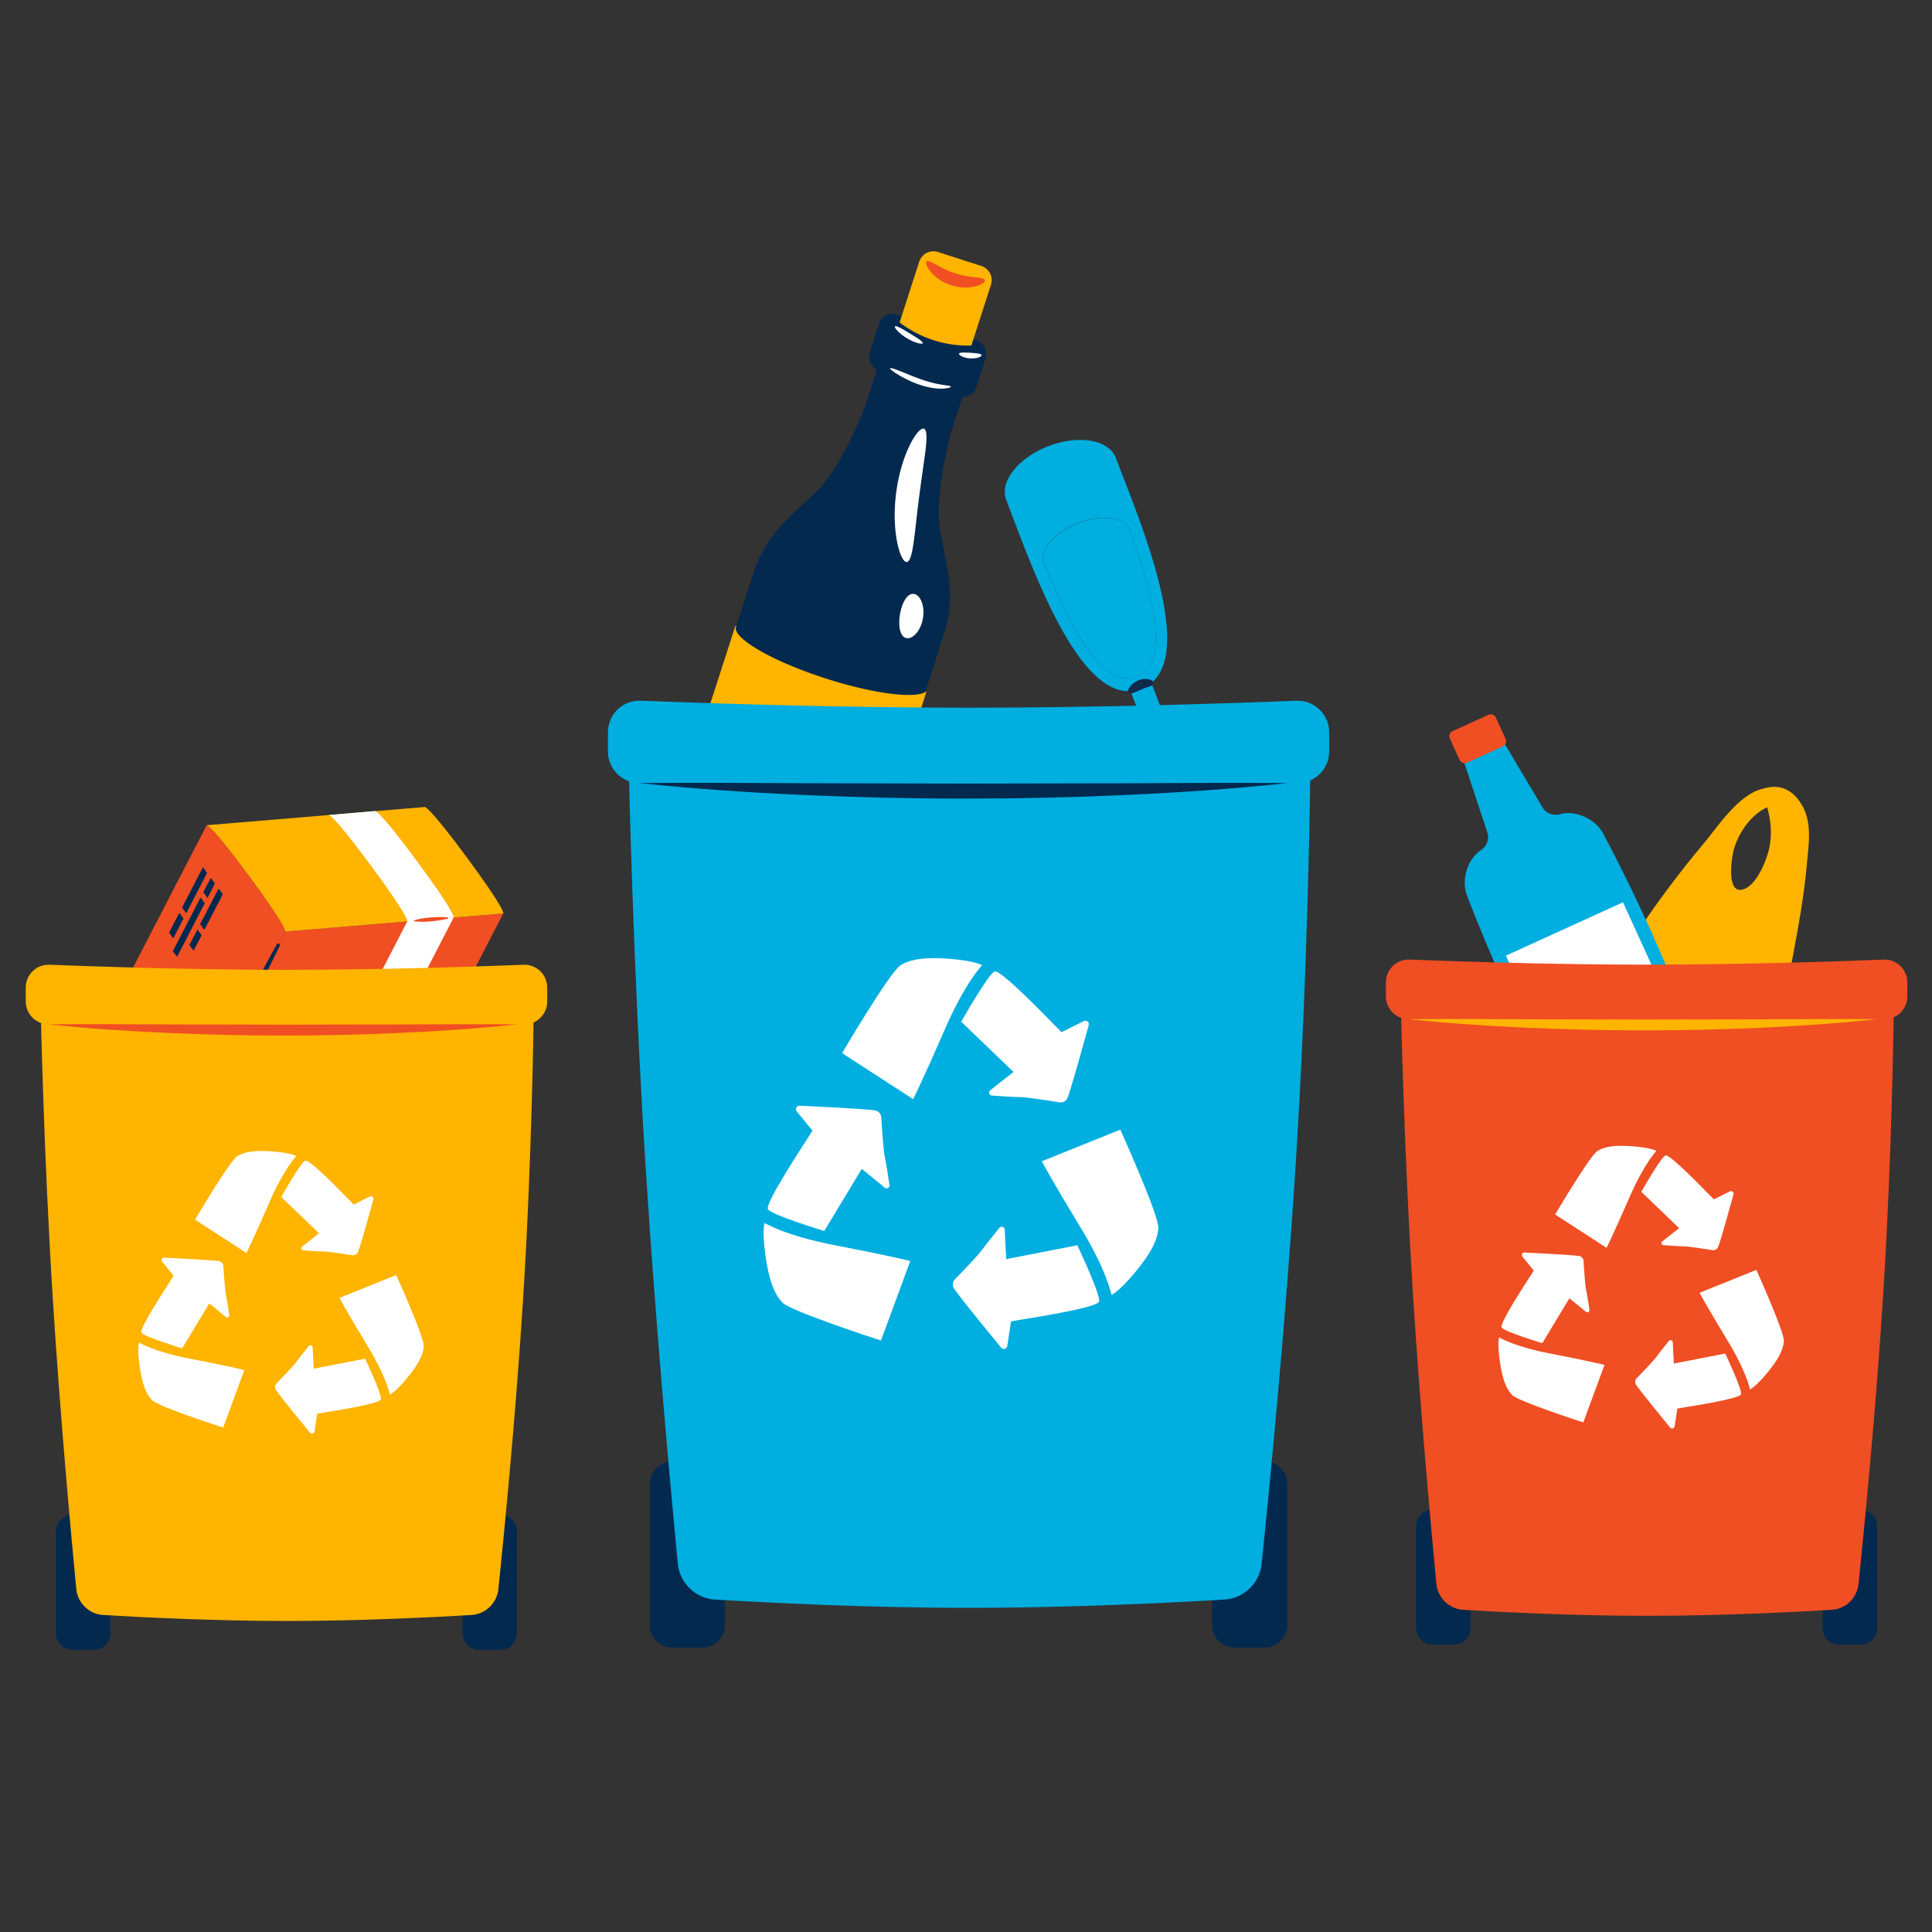 <?xml version="1.0" encoding="UTF-8"?><svg version="1.1" xmlns="http://www.w3.org/2000/svg" xmlns:xlink="http://www.w3.org/1999/xlink" viewBox="0 0 1500 1500" width="1500" height="1500" x="0px" y="0px">
    
    
    <rect x="0" y="0" width="1500" height="1500" fill="#333333" stroke="none"/>
    
    
    <!-- ITEM 0 -->
    <g>
        <defs>
            <clipPath id="clip-path-id-viewbox-item-0">
                <rect x="0.0" y="0.0" width="134.989" height="249.928"/>
            </clipPath>
        </defs>
        <g transform="translate(1270.0 612.0) rotate(35.049 73.0 136.0) scale(1.082 1.088)">
            <g clip-path="url(#clip-path-id-viewbox-item-0)" transform="translate(-0.0 -0.0)">
                
  
  <title>package</title>
  <g id="Слой_2-i0" data-name="Слой 2">
    <g id="Capa_1-i0" data-name="Capa 1">
      <path d="M132.958,175.168c-8.919-32.004-23.785-63.717-37.776-94.031C87.954,65.514,80.492,50.357,71.864,35.433,65.102,23.89,58.398,9.433,45.165,3.195,31.465-3.275,21.613.805,15.317,8.967,2.783,21.734,4.008,51.756,2.783,64.756a750.314,750.314,0,0,0-1.457,109.188c1.457,25.708.233,58.937,30.081,71.179,23.552,9.619,53.399,3.848,74.094-8.919C128.411,222.329,139.953,200.177,132.958,175.168ZM22.313,24.59a33.153,33.153,0,0,1,2.157-5.072c.233-.466.7-.7.991-1.224a4.2,4.2,0,0,0,1.457,1.691C35.079,26.98,41.084,35.142,44.465,44.994c2.623,7.695,6.004,23.318.7,30.78C37.003,87.316,24.236,61.316,22.546,55.837,19.456,45.751,18.931,34.5,22.313,24.59Z" style="         fill: #ffb400;       "/>
    </g>
  </g>

            </g>
        </g>
    </g>
    
    <!-- ITEM 1 -->
    <g>
        <defs>
            <clipPath id="clip-path-id-viewbox-item-1">
                <rect x="0.0" y="0.0" width="227.412" height="186.3"/>
            </clipPath>
        </defs>
        <g transform="translate(42.0 631.0) rotate(143.564 180.0 147.5) scale(1.583 1.583)">
            <g clip-path="url(#clip-path-id-viewbox-item-1)" transform="translate(-0.0 -0.0)">
                <title>box_1</title><g id="Layer_2-i1" data-name="Layer 2"><g id="box_1-i1"><path d="M93.272,121.43h0L225.457,56.315h0s1.955,0,1.955,32.46-1.955,32.459-1.955,32.459h0L93.272,186.3h0c-.244-.2-1.906-2.542-1.906-32.459S93.028,121.625,93.272,121.43Z" fill="#f04e23"/><polygon points="134.189 0 225.457 56.315 93.272 121.43 93.272 121.43 1.955 65.066 134.189 0" fill="#f04e23"/><path d="M93.272,186.3h0L1.955,129.985S0,129.985,0,97.525,1.955,65.066,1.955,65.066L93.272,121.43h0c-.244.195-1.906,2.542-1.906,32.459S93.028,186.1,93.272,186.3Z" fill="#ffb400"/><polygon points="42.188 89.899 22.731 77.922 154.867 12.759 174.274 24.736 42.188 89.899" fill="#fff"/><path d="M42.188,154.818s-1.956,0-1.956-32.459S42.139,89.9,42.139,89.9L22.731,77.922s-1.955,0-1.955,32.46,1.955,32.459,1.955,32.459Z" fill="#fff"/><polygon points="124.705 145.677 107.009 154.378 107.009 157.849 124.705 149.148 124.705 145.677" fill="#04294f"/><polygon points="127.296 144.357 127.296 147.828 135.02 144.064 135.02 140.593 127.296 144.357" fill="#04294f"/><polygon points="116.737 156.089 116.737 159.56 143.33 146.459 143.33 142.988 116.737 156.089" fill="#04294f"/><polygon points="114.146 157.36 107.009 160.88 107.009 164.351 114.146 160.831 114.146 157.36" fill="#04294f"/><polygon points="129.594 156.236 129.594 159.707 139.419 154.867 139.419 151.396 129.594 156.236" fill="#04294f"/><polygon points="127.003 157.507 107.009 167.382 107.009 170.804 127.003 160.978 127.003 157.507" fill="#04294f"/><path d="M99.578,117.421c4.889-2.542,9.826-5.035,14.715-7.577l14.812-7.479c4.937-2.493,9.875-4.938,14.812-7.382L158.729,87.6l14.861-7.284c4.986-2.4,9.924-4.889,14.91-7.235L203.41,65.9c4.986-2.347,9.972-4.742,14.958-7.04a.843.843,0,0,1,1.125.44.865.865,0,0,1-.391,1.125c-4.889,2.542-9.826,5.035-14.715,7.577l-14.763,7.479c-4.937,2.493-9.875,4.937-14.812,7.382L160,90.144l-14.861,7.283c-4.986,2.4-9.924,4.84-14.91,7.235l-14.91,7.186c-4.986,2.347-9.972,4.742-15.007,7.04a.823.823,0,0,1-1.076-.391A.79.79,0,0,1,99.578,117.421Z" fill="#04294f"/><path d="M25.322,79.193a33.152,33.152,0,0,1,3.764,1.76c1.223.636,2.4,1.32,3.569,2S35,84.424,36.077,85.206A23.657,23.657,0,0,1,39.254,87.9a.236.236,0,0,1,0,.342.213.213,0,0,1-.244.049A26.506,26.506,0,0,1,35.2,86.624c-1.222-.636-2.4-1.32-3.569-2.053s-2.3-1.516-3.421-2.3c-1.125-.831-2.2-1.662-3.227-2.591a.254.254,0,0,1,0-.391C25.127,79.145,25.225,79.145,25.322,79.193Z" fill="#f04e23"/></g></g>
            </g>
        </g>
    </g>
    
    <!-- ITEM 2 -->
    <g>
        <defs>
            <clipPath id="clip-path-id-viewbox-item-2">
                <rect x="0.0" y="0.0" width="104.227" height="272.405"/>
            </clipPath>
        </defs>
        <g transform="translate(1147.0 547.0) rotate(-24.508 60.5 158.5) scale(1.161 1.164)">
            <g clip-path="url(#clip-path-id-viewbox-item-2)" transform="translate(-0.0 -0.0)">
                
<g>
	<g>
		<path style="fill:#00AEE0;" d="M104.126,179.19l0.101-3.915h-0.086c0.093-23.902-0.579-47.805-2.03-71.707    C101.398,92.9,91.928,81.801,81.193,80.103c-0.026-0.004-0.053-0.008-0.079-0.012c-4.589-0.684-8.171-4.314-8.674-8.926    l-6.567-60.272H38.496l-6.563,60.24c-0.501,4.601-4.064,8.244-8.642,8.92c-0.111,0.016-0.221,0.033-0.332,0.049    c-10.732,1.699-20.206,12.8-20.917,23.465c-2.487,40.965-2.7,81.93-0.652,122.895c0.314,13.507,0.564,25.104,0.564,27.814    c0,10.011,8.116,18.127,18.127,18.127c6.706,0,12.547-3.65,15.682-9.063c0.222,0.019,0.443,0.038,0.665,0.056    c3.144,5.382,8.966,9.007,15.648,9.007s12.505-3.626,15.648-9.007c0.221-0.018,0.443-0.037,0.665-0.056    c3.136,5.413,8.976,9.063,15.682,9.063c10.012,0,18.127-8.116,18.127-18.127l0.893-34.816    C103.679,206.037,104.027,192.614,104.126,179.19z"/>
	</g>
	<path style="fill:#F04E23;" d="M65.216,0H38.937c-2.089,0-3.782,1.693-3.782,3.782v15.606c0,2.089,1.693,3.782,3.782,3.782h26.279   c2.089,0,3.782-1.693,3.782-3.782V3.782C68.998,1.693,67.304,0,65.216,0z"/>
	<rect x="9.052" y="151.018" style="fill:#FFFFFF;" width="86.048" height="54.758"/>
</g>

            </g>
        </g>
    </g>
    
    <!-- ITEM 3 -->
    <g>
        <defs>
            <clipPath id="clip-path-id-viewbox-item-3">
                <rect x="0.0" y="0.0" width="384.851" height="504.613"/>
            </clipPath>
        </defs>
        <g transform="translate(20.0 749.0) rotate(0.0 202.5 266.0) scale(1.052 1.054)">
            <g clip-path="url(#clip-path-id-viewbox-item-3)" transform="translate(-0.0 -0.0)">
                

<g id="Слой_114-i3">
	<g id="Слой_137-i3">
	</g>
	<g id="Слой_127-i3">
	</g>
	<g id="Слой_128-i3">
	</g>
	<g id="Слой_198-i3">
		<g id="Слой_196-i3">
		</g>
		<g id="Слой_255-i3">
		</g>
		<g id="Слой_256-i3">
		</g>
		<g id="Слой_259-i3">
		</g>
		<g id="Слой_257-i3">
		</g>
		<g id="Слой_139-i3">
		</g>
		<g id="Слой_101-i3">
		</g>
		<g id="Слой_106-i3">
		</g>
		<g id="Слой_141-i3">
		</g>
	</g>
</g>
<g id="Слой_199-i3">
	<g id="Слой_230-i3">
	</g>
	<g id="Слой_200-i3">
	</g>
	<g id="Слой_201-i3">
	</g>
	<g id="Слой_108-i3">
	</g>
	<g id="Слой_220-i3">
		<g id="Слой_221-i3">
		</g>
	</g>
	<g id="Слой_222-i3">
	</g>
	<g id="Слой_208-i3" style="display:none;">
	</g>
	<g id="Слой_203-i3">
		<g id="Слой_207-i3">
		</g>
		<g id="Слой_211-i3">
		</g>
		<g id="Слой_100-i3">
		</g>
	</g>
	<g id="Слой_209-i3">
	</g>
	<g id="Слой_210-i3">
	</g>
	<g id="Слой_212-i3">
		<g id="Слой_219-i3">
		</g>
	</g>
</g>
<g id="Слой_149-i3">
	<g id="Слой_170-i3">
	</g>
	<g id="Слой_171-i3">
	</g>
	<g id="Слой_225-i3">
	</g>
	<g id="Слой_158-i3">
		<g id="Слой_159-i3">
		</g>
		<g id="Слой_229-i3">
		</g>
	</g>
	<g id="Слой_228-i3">
	</g>
	<g id="Слой_224-i3">
	</g>
	<g id="Слой_155-i3">
	</g>
	<g id="Слой_164-i3">
		<g id="Слой_165-i3">
		</g>
		<g id="Слой_166-i3">
		</g>
		<g id="Слой_167-i3">
		</g>
		<g id="Слой_168-i3">
		</g>
	</g>
	<g id="Слой_226-i3">
	</g>
</g>
<g id="Слой_172-i3">
	<g id="Слой_190-i3">
	</g>
	<g id="Слой_111-i3">
	</g>
	<g id="Слой_192-i3">
		<g id="Слой_112-i3">
		</g>
	</g>
	<g id="Слой_174-i3">
		<g id="Слой_180-i3">
		</g>
	</g>
	<g id="Слой_194-i3">
	</g>
	<g id="Слой_184-i3">
	</g>
	<g id="Слой_186-i3">
	</g>
</g>
<g id="Слой_175-i3">
	<g id="Слой_98-i3">
		<g id="Слой_99-i3">
		</g>
		<g id="Слой_102-i3">
		</g>
		<g id="Слой_103-i3">
		</g>
		<g id="Слой_104-i3">
		</g>
	</g>
	<g id="Слой_89-i3">
		<g id="Слой_95-i3">
		</g>
		<g id="Слой_92-i3">
			<g id="Слой_93-i3">
			</g>
			<g id="Слой_94-i3">
			</g>
		</g>
		<g id="Слой_96-i3">
		</g>
		<g id="Слой_97-i3">
		</g>
	</g>
</g>
<g id="Слой_77-i3">
	<g id="Слой_79-i3">
	</g>
	<g id="Слой_81-i3">
	</g>
	<g id="Слой_86-i3">
	</g>
	<g id="Слой_82-i3">
	</g>
	<g id="Слой_88-i3">
	</g>
</g>
<g id="Слой_53-i3">
	<g id="Слой_58-i3">
	</g>
	<g id="Слой_61-i3">
	</g>
	<g id="Слой_62-i3">
	</g>
	<g id="Слой_65-i3">
	</g>
	<g id="Слой_68-i3">
	</g>
</g>
<g id="Слой_69-i3">
	<g id="Слой_75-i3">
	</g>
	<g id="Слой_76-i3">
	</g>
</g>
<g id="Слой_85-i3">
	<g id="Слой_87-i3">
	</g>
</g>
<g id="Слой_90-i3">
	<g id="Слой_91-i3">
	</g>
</g>
<g id="Слой_105-i3">
	<g id="Слой_107-i3">
	</g>
</g>
<g id="Слой_109-i3">
	<g id="Слой_110-i3">
	</g>
</g>
<g id="Слой_113-i3">
	<g id="Слой_115-i3">
	</g>
</g>
<g id="Слой_116-i3">
	<g id="Слой_117-i3">
	</g>
</g>
<g id="Слой_118-i3">
	<g id="Слой_119-i3">
	</g>
</g>
<g id="Слой_120-i3">
	<g id="Слой_121-i3">
	</g>
</g>
<g id="Слой_122-i3">
	<g id="Слой_123-i3">
		<g id="Слой_124-i3">
			<g id="Слой_125-i3">
			</g>
		</g>
		<g id="Слой_126-i3">
		</g>
		<g id="Слой_129-i3">
		</g>
	</g>
</g>
<g id="Слой_130-i3">
	<g id="Слой_131-i3">
	</g>
</g>
<g id="Слой_132-i3">
	<g id="Слой_133-i3">
	</g>
</g>
<g id="Слой_134-i3">
	<g id="Слой_135-i3">
	</g>
</g>
<g id="Слой_136-i3">
	<g id="Слой_138-i3">
	</g>
</g>
<g id="Слой_140-i3">
	<g id="Слой_142-i3">
	</g>
</g>
<g id="Слой_143-i3">
	<g id="Слой_144-i3">
		<g>
			<path d="M50.469,504.613H34.31c-6.6,0-12-5.4-12-12v-75.28c0-6.6,5.4-12,12-12h16.158c6.6,0,12,5.4,12,12v75.28     C62.469,499.213,57.069,504.613,50.469,504.613z" style="fill:#04294F;"/>
			<path d="M350.541,504.613h-16.158c-6.6,0-12-5.4-12-12v-75.28c0-6.6,5.4-12,12-12h16.158c6.6,0,12,5.4,12,12v75.28     C362.541,499.213,357.141,504.613,350.541,504.613z" style="fill:#04294F;"/>
			<path d="M367.003,246.93c-5.463,86.317-14.33,175.809-18.187,213.023c-1.074,10.366-9.488,18.425-19.891,19.048     c-27.287,1.634-81.712,4.417-135.942,4.417c-54.365,0-108.537-2.769-135.803-4.405c-10.459-0.628-18.902-8.776-19.906-19.206     c-3.562-37.004-11.725-125.33-17.196-211.762c-6.763-106.854-8.924-210.832-8.924-210.832h363.657     C374.812,37.214,373.803,139.492,367.003,246.93z" style="fill:#FFB400;"/>
			<path d="M368.022,43.907H16.829C7.535,43.907,0,36.372,0,27.078V16.83C0,7.277,7.932-0.361,17.477,0.013     c32.255,1.264,104.269,3.735,174.39,3.735c72.714,0,143.639-2.45,175.493-3.719c9.55-0.38,17.49,7.258,17.49,16.816v10.233     C384.851,36.372,377.317,43.907,368.022,43.907z" style="fill:#FFB400;"/>
			<path d="M16.733,43.907c28.875-0.257,57.693-0.063,86.504,0.062l86.402,0.205l86.4-0.16     c28.81-0.122,57.626-0.323,86.501-0.106c-28.71,3.109-57.517,5.053-86.348,6.348c-28.831,1.342-57.695,1.925-86.557,1.917     c-28.862-0.006-57.723-0.686-86.553-1.985C74.253,48.883,45.448,46.956,16.733,43.907z" style="fill:#F04E23;"/>
			<path d="M124.937,187.808c0,0,25.657-43.505,31.234-46.851c5.578-3.347,13.386-4.462,26.772-3.347     c13.386,1.116,16.733,3.347,16.733,3.347s-8.924,8.924-20.079,34.581c-11.155,25.657-16.733,36.812-16.733,36.812" style="fill:#FFFFFF;"/>
			<path d="M188.521,171.075c0,0,14.502-25.657,17.848-26.772c3.347-1.116,29.003,25.657,32.35,29.003     c3.347,3.347,3.347,3.347,3.347,3.347l11.834-5.917c1.458-0.729,3.092,0.609,2.656,2.179c-2.472,8.908-8.287,29.75-10.028,34.972     l-1.156,3.467c-0.619,1.856-2.485,2.992-4.416,2.682c-5.905-0.948-17.879-2.802-21.201-2.802c-2.946,0-10.27-0.486-14.906-0.817     c-1.438-0.103-1.992-1.921-0.859-2.812l12.418-9.757L188.521,171.075z" style="fill:#FFFFFF;"/>
			<path d="M273.406,228.58c0,0,20.797,46.027,20.321,52.514c-0.475,6.487-4.059,13.514-12.679,23.816     c-8.62,10.302-12.371,11.754-12.371,11.754s-2.158-12.435-16.712-36.328s-20.463-34.876-20.463-34.876" style="fill:#FFFFFF;"/>
			<path d="M250.476,290.2c0,0,12.627,26.629,11.612,30.008s-37.677,8.94-42.34,9.749s-4.663,0.809-4.663,0.809     l-1.976,13.082c-0.243,1.612-2.278,2.177-3.311,0.917c-5.86-7.15-19.552-23.905-22.819-28.335l-2.169-2.941     c-1.161-1.574-1.016-3.754,0.35-5.155c4.175-4.282,12.586-13.005,14.498-15.72c1.697-2.409,6.311-8.117,9.251-11.717     c0.912-1.117,2.718-0.523,2.794,0.917l0.827,15.771L250.476,290.2z" style="fill:#FFFFFF;"/>
			<path d="M145.7,340.957c0,0-48.072-15.494-52.56-20.202c-4.488-4.708-7.289-12.082-9.135-25.387     s-0.404-17.059-0.404-17.059s10.664,6.75,38.142,12.008c27.478,5.258,39.585,8.254,39.585,8.254" style="fill:#FFFFFF;"/>
			<path d="M115.433,282.588c0,0-28.212-8.523-30.034-11.544c-1.822-3.021,18.673-33.923,21.205-37.922     s2.531-3.999,2.531-3.999l-8.368-10.249c-1.031-1.263-0.084-3.15,1.544-3.069c9.233,0.459,30.843,1.563,36.32,2.116l3.636,0.367     c1.946,0.197,3.464,1.768,3.585,3.72c0.37,5.969,1.186,18.059,1.914,21.299c0.646,2.875,1.777,10.127,2.471,14.722     c0.215,1.426-1.438,2.365-2.556,1.454l-12.242-9.977L115.433,282.588z" style="fill:#FFFFFF;"/>
		</g>
	</g>
</g>
<g id="Слой_145-i3">
	<g id="Слой_146-i3">
	</g>
</g>
<g id="Слой_147-i3">
	<g id="Слой_148-i3">
	</g>
</g>
<g id="Слой_150-i3">
	<g id="Слой_151-i3">
	</g>
</g>
<g id="Слой_152-i3">
	<g id="Слой_153-i3">
	</g>
</g>
<g id="Слой_154-i3">
	<g id="Слой_156-i3">
	</g>
</g>

            </g>
        </g>
    </g>
    
    <!-- ITEM 4 -->
    <g>
        <defs>
            <clipPath id="clip-path-id-viewbox-item-4">
                <rect x="0.0" y="0.0" width="111.747" height="412.0"/>
            </clipPath>
        </defs>
        <g transform="translate(577.0 187.0) rotate(17.867 78.5 292.0) scale(1.405 1.417)">
            <g clip-path="url(#clip-path-id-viewbox-item-4)" transform="translate(-0.0 -0.0)">
                
  <title>champagne</title>
  <g>
    <rect x="24.381" y="39.536" width="61.969" height="32.249" rx="7.722" fill="#04294f"/>
    <path d="M111.239,206.986v22.349a2.99,2.99,0,0,1-.508,1.615c-3.652,5.832-26.824,10.322-54.858,10.322-29.465,0-53.552-4.963-55.263-11.221V206.986c0-1.148.04-2.291.116-3.419l-.03-.518C-.345,179.3,7.782,167.113,18.956,147.3c7.945-14.08,10.992-36.653,12.13-54.248V64.508H80.763V93.055c1.132,17.6,4.185,40.168,12.129,54.248,11.175,19.81,19.3,32,18.256,55.746,0,.173-.016.346-.026.518C111.2,204.7,111.239,205.838,111.239,206.986Z" fill="#04294f"/>
    <path d="M111.239,229.335V397.718H.61V230.051c1.711,6.258,25.8,11.221,55.263,11.221,28.034,0,51.206-4.49,54.858-10.322A2.99,2.99,0,0,0,111.239,229.335Z" fill="#04294f"/>
    <ellipse cx="55.873" cy="398.66" rx="55.516" ry="13.34" fill="#04294f"/>
    <ellipse cx="55.873" cy="296.383" rx="55.366" ry="11.937" fill="#04294f"/>
    <path d="M.61,228.619v1.432a2.454,2.454,0,0,1-.1-.716,2.176,2.176,0,0,1,.015-.254A2.1,2.1,0,0,1,.61,228.619Z" fill="#ffb400"/>
    <path d="M111.747,230.95c-3.686,5.832-27.071,10.322-55.361,10.322-29.736,0-54.044-4.963-55.771-11.221v-.97H.1v98.08a2.652,2.652,0,0,0-.1.715c0,6.592,25.015,11.936,55.873,11.936s55.874-5.344,55.874-11.936c0-.085-.007-.17-.015-.254h.015Z" fill="#ffb400"/>
    <path d="M76.7,43.175a62.813,62.813,0,0,1-20.318,3.556,62.834,62.834,0,0,1-21.333-3.556V8.208A8.208,8.208,0,0,1,43.256,0H68.491A8.208,8.208,0,0,1,76.7,8.208Z" fill="#ffb400"/>
    <path d="M79.439,166.891c-.812.361-1.995-.252-3.455-1.709q-.547-.546-1.144-1.248c-.391-.47-.781-1-1.192-1.568a40.693,40.693,0,0,1-2.546-4.009q-.644-1.145-1.309-2.418c-.441-.848-.848-1.751-1.28-2.684-.879-1.862-1.669-3.908-2.477-6.074-.4-1.083-.752-2.213-1.127-3.363q-.273-.867-.55-1.75l-.494-1.8q-.24-.912-.486-1.839c-.164-.619-.32-1.244-.453-1.88q-.42-1.9-.816-3.864-.342-1.971-.639-3.9c-.106-.641-.188-1.28-.259-1.916s-.143-1.266-.213-1.89-.129-1.245-.192-1.858q-.062-.924-.122-1.83c-.067-1.208-.15-2.388-.168-3.543-.031-2.312-.036-4.5.109-6.559.064-1.026.116-2.015.22-2.965s.222-1.862.345-2.729a40.607,40.607,0,0,1,.921-4.659c.175-.681.348-1.313.542-1.893s.407-1.105.615-1.577c.833-1.887,1.713-2.888,2.6-2.845s1.7,1.12,2.409,2.991q.267.7.512,1.549c.172.564.354,1.175.521,1.828.344,1.308.629,2.787.983,4.412q.251,1.219.481,2.546.246,1.322.511,2.746c.311,1.9.7,3.909,1.042,6.025.172,1.059.39,2.137.572,3.242q.137.828.277,1.673.156.843.316,1.7c.411,2.286.837,4.653,1.273,7.076.472,2.418.932,4.778,1.377,7.057l.321,1.7q.175.838.348,1.66c.231,1.1.419,2.18.641,3.229.451,2.1.815,4.114,1.212,5.993l.518,2.745q.266,1.319.474,2.547c.259,1.644.53,3.125.682,4.469.081.669.133,1.3.177,1.892s.08,1.129.084,1.63C80.618,165.231,80.251,166.529,79.439,166.891Z" fill="#fff"/>
    <path d="M91.511,206.664a4.244,4.244,0,0,1-2.437-1.122,8.184,8.184,0,0,1-1.037-1.124,12.309,12.309,0,0,1-.914-1.412,18.807,18.807,0,0,1-1.458-3.492c-.1-.322-.2-.65-.289-.986s-.167-.675-.253-1.023c-.151-.695-.3-1.412-.4-2.153-.122-.738-.19-1.466-.249-2.175q-.029-.537-.057-1.053c-.015-.346-.01-.69-.011-1.027a18.852,18.852,0,0,1,.373-3.766,12.285,12.285,0,0,1,.462-1.617,8.192,8.192,0,0,1,.663-1.378,4.239,4.239,0,0,1,2-1.785,3.74,3.74,0,0,1,2.689.022,5.9,5.9,0,0,1,1.438.753,8.843,8.843,0,0,1,1.418,1.229,14.056,14.056,0,0,1,2.488,3.757c.179.377.334.772.49,1.177s.3.823.423,1.254a19.316,19.316,0,0,1,.818,5.472c.008.448,0,.89-.038,1.323s-.065.856-.125,1.268a14.034,14.034,0,0,1-1.282,4.321,8.8,8.8,0,0,1-1,1.59,5.967,5.967,0,0,1-1.154,1.14A3.743,3.743,0,0,1,91.511,206.664Z" fill="#fff"/>
    <path d="M95.989,389.331c-2.878.066-5.636-18.235-6.159-40.878s1.386-41.052,4.264-41.119,5.635,18.235,6.158,40.878S98.867,389.264,95.989,389.331Z" fill="#fff"/>
    <path d="M72.947,68.055c.08.2-.312.555-1.111,1.043-.2.122-.424.252-.673.39s-.532.249-.834.383a18.507,18.507,0,0,1-2.091.8l-1.246.389c-.437.122-.9.221-1.373.334-.95.244-1.981.386-3.066.561-.544.07-1.1.12-1.673.179s-1.154.094-1.748.12c-1.19.073-2.417.059-3.674.041L53.6,72.213c-.61-.034-1.206-.095-1.794-.143s-1.161-.115-1.722-.186-1.112-.131-1.643-.217c-2.133-.318-4.031-.7-5.609-1.076a31.824,31.824,0,0,1-3.7-1.075c-.86-.327-1.318-.606-1.284-.815s.559-.327,1.476-.363,2.225.009,3.829.109,3.5.254,5.6.412c.524.046,1.06.069,1.607.11s1.106.081,1.674.105,1.145.071,1.73.093l1.778.066c1.2.017,2.368.052,3.492.021.564,0,1.117-.006,1.656-.04l1.585-.068c1.025-.091,2.01-.131,2.918-.255.455-.054.9-.091,1.322-.146l1.215-.18c.783-.089,1.475-.24,2.1-.334l.872-.13c.265-.052.51-.094.733-.127C72.326,67.843,72.868,67.859,72.947,68.055Z" fill="#fff"/>
    <path d="M50.741,50.109c-.019.211-.288.387-.764.524a8.572,8.572,0,0,1-2,.258,21.287,21.287,0,0,1-2.932-.119c-.547-.063-1.122-.132-1.713-.238s-1.2-.224-1.82-.364-1.219-.3-1.793-.481-1.122-.36-1.641-.546A21.534,21.534,0,0,1,35.4,47.95a8.655,8.655,0,0,1-1.676-1.117c-.365-.334-.528-.611-.452-.808s.385-.3.871-.309A11.712,11.712,0,0,1,36.1,45.9c.8.13,1.741.31,2.773.534l1.615.354,1.725.4,1.724.407,1.605.4c1.023.257,1.945.512,2.721.751a11.758,11.758,0,0,1,1.834.7C50.527,49.673,50.76,49.9,50.741,50.109Z" fill="#fff"/>
    <path d="M83.693,46.456c.092.191.022.447-.194.751a4.581,4.581,0,0,1-1.067,1,10.729,10.729,0,0,1-1.825,1.037c-.36.158-.742.321-1.148.457s-.831.266-1.27.382-.875.2-1.3.264-.836.109-1.228.141a10.821,10.821,0,0,1-2.1-.051,4.617,4.617,0,0,1-1.414-.378c-.333-.166-.517-.358-.525-.57s.159-.422.458-.622a6.352,6.352,0,0,1,1.264-.587c.53-.191,1.156-.387,1.848-.579l1.084-.3c.377-.1.764-.2,1.163-.3s.789-.2,1.165-.289L79.7,46.57c.7-.158,1.346-.282,1.9-.365A6.314,6.314,0,0,1,83,46.126C83.353,46.159,83.6,46.266,83.693,46.456Z" fill="#fff"/>
    <path d="M72.684,6.816c.251.4.072,1.059-.54,1.882A12.369,12.369,0,0,1,69,11.453a22.31,22.31,0,0,1-5.625,2.566,25.516,25.516,0,0,1-3.6.8,27.044,27.044,0,0,1-3.96.3c-.681-.01-1.355-.038-2.016-.077-.66-.071-1.312-.123-1.945-.226A25.631,25.631,0,0,1,48.262,14a22.688,22.688,0,0,1-3.1-1.179,20.958,20.958,0,0,1-2.52-1.378A12.3,12.3,0,0,1,39.5,8.7c-.614-.823-.8-1.479-.545-1.881.521-.821,2.582-.444,5.565.125l2.415.442c.859.147,1.767.3,2.723.417.952.133,1.951.224,2.98.305.515.043,1.041.05,1.572.089l1.617.03c1.091-.019,2.159-.028,3.189-.114,1.033-.06,2.026-.181,2.98-.293,1.9-.257,3.638-.568,5.128-.863C70.1,6.377,72.163,6,72.684,6.816Z" fill="#f04e23"/>
  </g>

            </g>
        </g>
    </g>
    
    <!-- ITEM 5 -->
    <g>
        <defs>
            <clipPath id="clip-path-id-viewbox-item-5">
                <rect x="0.0" y="0.0" width="127.131" height="254.947"/>
            </clipPath>
        </defs>
        <g transform="translate(794.0 338.0) rotate(-36.603 79.0 158.0) scale(1.243 1.239)">
            <g clip-path="url(#clip-path-id-viewbox-item-5)" transform="translate(-0.0 -0.0)">
                <title>champaigne_wine_glass_2</title><g id="Layer_2-i5" data-name="Layer 2"><g id="champaigne_wine_glass_2-i5"><path d="M83.352,51.973c-14.7-4.1-28.6-1.1-31.7,6.7-.2.8-.4,1.5-.6,2.3-9.9,38.8-17.7,84.2,4.7,90.2s39.1-36.6,50.6-74.8l.7-2.2C108.452,65.773,98.152,56.073,83.352,51.973Z" fill="#00aee0"/><path d="M83.352,51.973c-14.7-4.1-28.6-1.1-31.7,6.7-.1.3-.2.7-.3,1-.1.4-.2.9-.3,1.3-9.9,38.8-17.7,84.2,4.7,90.2s39.1-36.6,50.6-74.8c.2-.4.3-.8.5-1.3.1-.3.1-.6.2-.9C108.452,65.773,98.152,56.073,83.352,51.973Z" fill="none"/><path d="M97.152,2.173c-19.5-5.4-37.9-.4-41.1,11.3-11.3,40.6-37.7,123.9-8.9,142.6h0l-13.5,48.4c-8-1.2-15.5-.4-21,2a18.989,18.989,0,0,0-3.7,2c-.1.1-.2.1-.3.2a20.644,20.644,0,0,0-3.1,2.8l-.1.1a22.07,22.07,0,0,0-5,18.9v.1c0,.2.1.4.1.6a3.091,3.091,0,0,0,.2.8c2.5,8.6,12.8,17.1,26.7,21,11.6,3.2,22.8,2.4,30-1.6l.2-.1c5.7-2.9,12.5-10.6,10-22.6a25.044,25.044,0,0,0-.7-2.6c-2.4-6.9-9.7-13.6-19.8-17.8l13.5-48.5h0c34.4-1.8,54.7-86,66-126.7C129.852,21.473,116.652,7.573,97.152,2.173Zm9.9,71.9c-.1.3-.1.6-.2.9a6.943,6.943,0,0,1-.5,1.3c-11.5,38.2-28.2,80.8-50.6,74.8s-14.6-51.4-4.7-90.2a6.107,6.107,0,0,1,.3-1.3c.1-.3.2-.7.3-1,3.2-7.8,17-10.8,31.7-6.7s25.1,13.9,23.7,22.2Z" fill="#00aee0"/><path d="M46.752,154.373a10.819,10.819,0,0,1,4-1.1,13.941,13.941,0,0,1,4.1.3,11.31,11.31,0,0,1,3.9,1.7,9.528,9.528,0,0,1,2.9,3.1,1.933,1.933,0,0,1-.7,2.6,2.2,2.2,0,0,1-1.4.2l-.3-.1c-1.2-.3-2.1-.7-3-.9s-1.9-.6-2.9-.8l-3-.7a19.164,19.164,0,0,1-3.2-.9l-.4-.2a1.867,1.867,0,0,1-1.1-2.3,8.7,8.7,0,0,1,1.1-.9Z" fill="#10294c"/><path d="M44.352,207.273a5.583,5.583,0,0,1-2.2.3,6.448,6.448,0,0,1-2-.3,5.626,5.626,0,0,1-1.8-.7,5.8,5.8,0,0,1-1.7-1.4l-.1-.1a2.083,2.083,0,0,1,.2-3h0c.2-.1.4-.3.6-.3a5.867,5.867,0,0,1,2.3-.4,8.329,8.329,0,0,1,2.2.3,7.218,7.218,0,0,1,2,.9,5.234,5.234,0,0,1,1.7,1.6,2.009,2.009,0,0,1-.5,2.9h0c-.2.1-.3.2-.5.3Z" fill="#10294c"/><path d="M61.552,235.573a31.316,31.316,0,0,0-10.6-10.5,48.316,48.316,0,0,0-6.7-3.6,44.061,44.061,0,0,0-7.2-2.6,58.656,58.656,0,0,0-7.5-1.8,65.052,65.052,0,0,0-7.6-.7,35.318,35.318,0,0,0-14.7,2.8h0a1.8,1.8,0,0,1-2.4-1,1.856,1.856,0,0,1,.6-2.2,26.206,26.206,0,0,1,7.9-3.8,35.123,35.123,0,0,1,8.5-1.4,49.049,49.049,0,0,1,17,2.1,50.7,50.7,0,0,1,15.3,7.5,35.824,35.824,0,0,1,6.3,6,23.423,23.423,0,0,1,4.3,7.7,1.732,1.732,0,0,1-1.2,2.2,1.668,1.668,0,0,1-2-.7Z" fill="#10294c"/><circle cx="60.552" cy="74.273" r="5.4" fill="#00aee0"/><circle cx="62.452" cy="92.373" r="3.7" fill="#00aee0"/><circle cx="91.352" cy="69.273" r="3.7" fill="#00aee0"/></g></g>
            </g>
        </g>
    </g>
    
    <!-- ITEM 6 -->
    <g>
        <defs>
            <clipPath id="clip-path-id-viewbox-item-6">
                <rect x="0.0" y="0.0" width="384.851" height="504.613"/>
            </clipPath>
        </defs>
        <g transform="translate(1076.0 745.0) rotate(0.0 202.5 266.0) scale(1.052 1.054)">
            <g clip-path="url(#clip-path-id-viewbox-item-6)" transform="translate(-0.0 -0.0)">
                

<g id="Слой_114-i6">
	<g id="Слой_137-i6">
	</g>
	<g id="Слой_127-i6">
	</g>
	<g id="Слой_128-i6">
	</g>
	<g id="Слой_198-i6">
		<g id="Слой_196-i6">
		</g>
		<g id="Слой_255-i6">
		</g>
		<g id="Слой_256-i6">
		</g>
		<g id="Слой_259-i6">
		</g>
		<g id="Слой_257-i6">
		</g>
		<g id="Слой_139-i6">
		</g>
		<g id="Слой_101-i6">
		</g>
		<g id="Слой_106-i6">
		</g>
		<g id="Слой_141-i6">
		</g>
	</g>
</g>
<g id="Слой_199-i6">
	<g id="Слой_230-i6">
	</g>
	<g id="Слой_200-i6">
	</g>
	<g id="Слой_201-i6">
	</g>
	<g id="Слой_108-i6">
	</g>
	<g id="Слой_220-i6">
		<g id="Слой_221-i6">
		</g>
	</g>
	<g id="Слой_222-i6">
	</g>
	<g id="Слой_208-i6" style="display:none;">
	</g>
	<g id="Слой_203-i6">
		<g id="Слой_207-i6">
		</g>
		<g id="Слой_211-i6">
		</g>
		<g id="Слой_100-i6">
		</g>
	</g>
	<g id="Слой_209-i6">
	</g>
	<g id="Слой_210-i6">
	</g>
	<g id="Слой_212-i6">
		<g id="Слой_219-i6">
		</g>
	</g>
</g>
<g id="Слой_149-i6">
	<g id="Слой_170-i6">
	</g>
	<g id="Слой_171-i6">
	</g>
	<g id="Слой_225-i6">
	</g>
	<g id="Слой_158-i6">
		<g id="Слой_159-i6">
		</g>
		<g id="Слой_229-i6">
		</g>
	</g>
	<g id="Слой_228-i6">
	</g>
	<g id="Слой_224-i6">
	</g>
	<g id="Слой_155-i6">
	</g>
	<g id="Слой_164-i6">
		<g id="Слой_165-i6">
		</g>
		<g id="Слой_166-i6">
		</g>
		<g id="Слой_167-i6">
		</g>
		<g id="Слой_168-i6">
		</g>
	</g>
	<g id="Слой_226-i6">
	</g>
</g>
<g id="Слой_172-i6">
	<g id="Слой_190-i6">
	</g>
	<g id="Слой_111-i6">
	</g>
	<g id="Слой_192-i6">
		<g id="Слой_112-i6">
		</g>
	</g>
	<g id="Слой_174-i6">
		<g id="Слой_180-i6">
		</g>
	</g>
	<g id="Слой_194-i6">
	</g>
	<g id="Слой_184-i6">
	</g>
	<g id="Слой_186-i6">
	</g>
</g>
<g id="Слой_175-i6">
	<g id="Слой_98-i6">
		<g id="Слой_99-i6">
		</g>
		<g id="Слой_102-i6">
		</g>
		<g id="Слой_103-i6">
		</g>
		<g id="Слой_104-i6">
		</g>
	</g>
	<g id="Слой_89-i6">
		<g id="Слой_95-i6">
		</g>
		<g id="Слой_92-i6">
			<g id="Слой_93-i6">
			</g>
			<g id="Слой_94-i6">
			</g>
		</g>
		<g id="Слой_96-i6">
		</g>
		<g id="Слой_97-i6">
		</g>
	</g>
</g>
<g id="Слой_77-i6">
	<g id="Слой_79-i6">
	</g>
	<g id="Слой_81-i6">
	</g>
	<g id="Слой_86-i6">
	</g>
	<g id="Слой_82-i6">
	</g>
	<g id="Слой_88-i6">
	</g>
</g>
<g id="Слой_53-i6">
	<g id="Слой_58-i6">
	</g>
	<g id="Слой_61-i6">
	</g>
	<g id="Слой_62-i6">
	</g>
	<g id="Слой_65-i6">
	</g>
	<g id="Слой_68-i6">
	</g>
</g>
<g id="Слой_69-i6">
	<g id="Слой_75-i6">
	</g>
	<g id="Слой_76-i6">
	</g>
</g>
<g id="Слой_85-i6">
	<g id="Слой_87-i6">
	</g>
</g>
<g id="Слой_90-i6">
	<g id="Слой_91-i6">
	</g>
</g>
<g id="Слой_105-i6">
	<g id="Слой_107-i6">
	</g>
</g>
<g id="Слой_109-i6">
	<g id="Слой_110-i6">
	</g>
</g>
<g id="Слой_113-i6">
	<g id="Слой_115-i6">
	</g>
</g>
<g id="Слой_116-i6">
	<g id="Слой_117-i6">
	</g>
</g>
<g id="Слой_118-i6">
	<g id="Слой_119-i6">
	</g>
</g>
<g id="Слой_120-i6">
	<g id="Слой_121-i6">
	</g>
</g>
<g id="Слой_122-i6">
	<g id="Слой_123-i6">
		<g id="Слой_124-i6">
			<g id="Слой_125-i6">
			</g>
		</g>
		<g id="Слой_126-i6">
		</g>
		<g id="Слой_129-i6">
		</g>
	</g>
</g>
<g id="Слой_130-i6">
	<g id="Слой_131-i6">
	</g>
</g>
<g id="Слой_132-i6">
	<g id="Слой_133-i6">
	</g>
</g>
<g id="Слой_134-i6">
	<g id="Слой_135-i6">
	</g>
</g>
<g id="Слой_136-i6">
	<g id="Слой_138-i6">
	</g>
</g>
<g id="Слой_140-i6">
	<g id="Слой_142-i6">
	</g>
</g>
<g id="Слой_143-i6">
	<g id="Слой_144-i6">
		<g>
			<path d="M50.469,504.613H34.31c-6.6,0-12-5.4-12-12v-75.28c0-6.6,5.4-12,12-12h16.158c6.6,0,12,5.4,12,12v75.28     C62.469,499.213,57.069,504.613,50.469,504.613z" style="fill:#04294F;"/>
			<path d="M350.541,504.613h-16.158c-6.6,0-12-5.4-12-12v-75.28c0-6.6,5.4-12,12-12h16.158c6.6,0,12,5.4,12,12v75.28     C362.541,499.213,357.141,504.613,350.541,504.613z" style="fill:#04294F;"/>
			<path d="M367.003,246.93c-5.463,86.317-14.33,175.809-18.187,213.023c-1.074,10.366-9.488,18.425-19.891,19.048     c-27.287,1.634-81.712,4.417-135.942,4.417c-54.365,0-108.537-2.769-135.803-4.405c-10.459-0.628-18.902-8.776-19.906-19.206     c-3.562-37.004-11.725-125.33-17.196-211.762c-6.763-106.854-8.924-210.832-8.924-210.832h363.657     C374.812,37.214,373.803,139.492,367.003,246.93z" style="fill:#f04e23;"/>
			<path d="M368.022,43.907H16.829C7.535,43.907,0,36.372,0,27.078V16.83C0,7.277,7.932-0.361,17.477,0.013     c32.255,1.264,104.269,3.735,174.39,3.735c72.714,0,143.639-2.45,175.493-3.719c9.55-0.38,17.49,7.258,17.49,16.816v10.233     C384.851,36.372,377.317,43.907,368.022,43.907z" style="fill:#f04e23;"/>
			<path d="M16.733,43.907c28.875-0.257,57.693-0.063,86.504,0.062l86.402,0.205l86.4-0.16     c28.81-0.122,57.626-0.323,86.501-0.106c-28.71,3.109-57.517,5.053-86.348,6.348c-28.831,1.342-57.695,1.925-86.557,1.917     c-28.862-0.006-57.723-0.686-86.553-1.985C74.253,48.883,45.448,46.956,16.733,43.907z" style="fill:#ffb400;"/>
			<path d="M124.937,187.808c0,0,25.657-43.505,31.234-46.851c5.578-3.347,13.386-4.462,26.772-3.347     c13.386,1.116,16.733,3.347,16.733,3.347s-8.924,8.924-20.079,34.581c-11.155,25.657-16.733,36.812-16.733,36.812" style="fill:#FFFFFF;"/>
			<path d="M188.521,171.075c0,0,14.502-25.657,17.848-26.772c3.347-1.116,29.003,25.657,32.35,29.003     c3.347,3.347,3.347,3.347,3.347,3.347l11.834-5.917c1.458-0.729,3.092,0.609,2.656,2.179c-2.472,8.908-8.287,29.75-10.028,34.972     l-1.156,3.467c-0.619,1.856-2.485,2.992-4.416,2.682c-5.905-0.948-17.879-2.802-21.201-2.802c-2.946,0-10.27-0.486-14.906-0.817     c-1.438-0.103-1.992-1.921-0.859-2.812l12.418-9.757L188.521,171.075z" style="fill:#FFFFFF;"/>
			<path d="M273.406,228.58c0,0,20.797,46.027,20.321,52.514c-0.475,6.487-4.059,13.514-12.679,23.816     c-8.62,10.302-12.371,11.754-12.371,11.754s-2.158-12.435-16.712-36.328s-20.463-34.876-20.463-34.876" style="fill:#FFFFFF;"/>
			<path d="M250.476,290.2c0,0,12.627,26.629,11.612,30.008s-37.677,8.94-42.34,9.749s-4.663,0.809-4.663,0.809     l-1.976,13.082c-0.243,1.612-2.278,2.177-3.311,0.917c-5.86-7.15-19.552-23.905-22.819-28.335l-2.169-2.941     c-1.161-1.574-1.016-3.754,0.35-5.155c4.175-4.282,12.586-13.005,14.498-15.72c1.697-2.409,6.311-8.117,9.251-11.717     c0.912-1.117,2.718-0.523,2.794,0.917l0.827,15.771L250.476,290.2z" style="fill:#FFFFFF;"/>
			<path d="M145.7,340.957c0,0-48.072-15.494-52.56-20.202c-4.488-4.708-7.289-12.082-9.135-25.387     s-0.404-17.059-0.404-17.059s10.664,6.75,38.142,12.008c27.478,5.258,39.585,8.254,39.585,8.254" style="fill:#FFFFFF;"/>
			<path d="M115.433,282.588c0,0-28.212-8.523-30.034-11.544c-1.822-3.021,18.673-33.923,21.205-37.922     s2.531-3.999,2.531-3.999l-8.368-10.249c-1.031-1.263-0.084-3.15,1.544-3.069c9.233,0.459,30.843,1.563,36.32,2.116l3.636,0.367     c1.946,0.197,3.464,1.768,3.585,3.72c0.37,5.969,1.186,18.059,1.914,21.299c0.646,2.875,1.777,10.127,2.471,14.722     c0.215,1.426-1.438,2.365-2.556,1.454l-12.242-9.977L115.433,282.588z" style="fill:#FFFFFF;"/>
		</g>
	</g>
</g>
<g id="Слой_145-i6">
	<g id="Слой_146-i6">
	</g>
</g>
<g id="Слой_147-i6">
	<g id="Слой_148-i6">
	</g>
</g>
<g id="Слой_150-i6">
	<g id="Слой_151-i6">
	</g>
</g>
<g id="Слой_152-i6">
	<g id="Слой_153-i6">
	</g>
</g>
<g id="Слой_154-i6">
	<g id="Слой_156-i6">
	</g>
</g>

            </g>
        </g>
    </g>
    
    <!-- ITEM 7 -->
    <g>
        <defs>
            <clipPath id="clip-path-id-viewbox-item-7">
                <rect x="0.0" y="0.0" width="384.851" height="504.613"/>
            </clipPath>
        </defs>
        <g transform="translate(472.0 544.0) rotate(0.0 280.0 367.5) scale(1.455 1.457)">
            <g clip-path="url(#clip-path-id-viewbox-item-7)" transform="translate(-0.0 -0.0)">
                

<g id="Слой_114-i7">
	<g id="Слой_137-i7">
	</g>
	<g id="Слой_127-i7">
	</g>
	<g id="Слой_128-i7">
	</g>
	<g id="Слой_198-i7">
		<g id="Слой_196-i7">
		</g>
		<g id="Слой_255-i7">
		</g>
		<g id="Слой_256-i7">
		</g>
		<g id="Слой_259-i7">
		</g>
		<g id="Слой_257-i7">
		</g>
		<g id="Слой_139-i7">
		</g>
		<g id="Слой_101-i7">
		</g>
		<g id="Слой_106-i7">
		</g>
		<g id="Слой_141-i7">
		</g>
	</g>
</g>
<g id="Слой_199-i7">
	<g id="Слой_230-i7">
	</g>
	<g id="Слой_200-i7">
	</g>
	<g id="Слой_201-i7">
	</g>
	<g id="Слой_108-i7">
	</g>
	<g id="Слой_220-i7">
		<g id="Слой_221-i7">
		</g>
	</g>
	<g id="Слой_222-i7">
	</g>
	<g id="Слой_208-i7" style="display:none;">
	</g>
	<g id="Слой_203-i7">
		<g id="Слой_207-i7">
		</g>
		<g id="Слой_211-i7">
		</g>
		<g id="Слой_100-i7">
		</g>
	</g>
	<g id="Слой_209-i7">
	</g>
	<g id="Слой_210-i7">
	</g>
	<g id="Слой_212-i7">
		<g id="Слой_219-i7">
		</g>
	</g>
</g>
<g id="Слой_149-i7">
	<g id="Слой_170-i7">
	</g>
	<g id="Слой_171-i7">
	</g>
	<g id="Слой_225-i7">
	</g>
	<g id="Слой_158-i7">
		<g id="Слой_159-i7">
		</g>
		<g id="Слой_229-i7">
		</g>
	</g>
	<g id="Слой_228-i7">
	</g>
	<g id="Слой_224-i7">
	</g>
	<g id="Слой_155-i7">
	</g>
	<g id="Слой_164-i7">
		<g id="Слой_165-i7">
		</g>
		<g id="Слой_166-i7">
		</g>
		<g id="Слой_167-i7">
		</g>
		<g id="Слой_168-i7">
		</g>
	</g>
	<g id="Слой_226-i7">
	</g>
</g>
<g id="Слой_172-i7">
	<g id="Слой_190-i7">
	</g>
	<g id="Слой_111-i7">
	</g>
	<g id="Слой_192-i7">
		<g id="Слой_112-i7">
		</g>
	</g>
	<g id="Слой_174-i7">
		<g id="Слой_180-i7">
		</g>
	</g>
	<g id="Слой_194-i7">
	</g>
	<g id="Слой_184-i7">
	</g>
	<g id="Слой_186-i7">
	</g>
</g>
<g id="Слой_175-i7">
	<g id="Слой_98-i7">
		<g id="Слой_99-i7">
		</g>
		<g id="Слой_102-i7">
		</g>
		<g id="Слой_103-i7">
		</g>
		<g id="Слой_104-i7">
		</g>
	</g>
	<g id="Слой_89-i7">
		<g id="Слой_95-i7">
		</g>
		<g id="Слой_92-i7">
			<g id="Слой_93-i7">
			</g>
			<g id="Слой_94-i7">
			</g>
		</g>
		<g id="Слой_96-i7">
		</g>
		<g id="Слой_97-i7">
		</g>
	</g>
</g>
<g id="Слой_77-i7">
	<g id="Слой_79-i7">
	</g>
	<g id="Слой_81-i7">
	</g>
	<g id="Слой_86-i7">
	</g>
	<g id="Слой_82-i7">
	</g>
	<g id="Слой_88-i7">
	</g>
</g>
<g id="Слой_53-i7">
	<g id="Слой_58-i7">
	</g>
	<g id="Слой_61-i7">
	</g>
	<g id="Слой_62-i7">
	</g>
	<g id="Слой_65-i7">
	</g>
	<g id="Слой_68-i7">
	</g>
</g>
<g id="Слой_69-i7">
	<g id="Слой_75-i7">
	</g>
	<g id="Слой_76-i7">
	</g>
</g>
<g id="Слой_85-i7">
	<g id="Слой_87-i7">
	</g>
</g>
<g id="Слой_90-i7">
	<g id="Слой_91-i7">
	</g>
</g>
<g id="Слой_105-i7">
	<g id="Слой_107-i7">
	</g>
</g>
<g id="Слой_109-i7">
	<g id="Слой_110-i7">
	</g>
</g>
<g id="Слой_113-i7">
	<g id="Слой_115-i7">
	</g>
</g>
<g id="Слой_116-i7">
	<g id="Слой_117-i7">
	</g>
</g>
<g id="Слой_118-i7">
	<g id="Слой_119-i7">
	</g>
</g>
<g id="Слой_120-i7">
	<g id="Слой_121-i7">
	</g>
</g>
<g id="Слой_122-i7">
	<g id="Слой_123-i7">
		<g id="Слой_124-i7">
			<g id="Слой_125-i7">
			</g>
		</g>
		<g id="Слой_126-i7">
		</g>
		<g id="Слой_129-i7">
		</g>
	</g>
</g>
<g id="Слой_130-i7">
	<g id="Слой_131-i7">
	</g>
</g>
<g id="Слой_132-i7">
	<g id="Слой_133-i7">
	</g>
</g>
<g id="Слой_134-i7">
	<g id="Слой_135-i7">
	</g>
</g>
<g id="Слой_136-i7">
	<g id="Слой_138-i7">
	</g>
</g>
<g id="Слой_140-i7">
	<g id="Слой_142-i7">
	</g>
</g>
<g id="Слой_143-i7">
	<g id="Слой_144-i7">
		<g>
			<path d="M50.469,504.613H34.31c-6.6,0-12-5.4-12-12v-75.28c0-6.6,5.4-12,12-12h16.158c6.6,0,12,5.4,12,12v75.28     C62.469,499.213,57.069,504.613,50.469,504.613z" style="fill:#04294F;"/>
			<path d="M350.541,504.613h-16.158c-6.6,0-12-5.4-12-12v-75.28c0-6.6,5.4-12,12-12h16.158c6.6,0,12,5.4,12,12v75.28     C362.541,499.213,357.141,504.613,350.541,504.613z" style="fill:#04294F;"/>
			<path d="M367.003,246.93c-5.463,86.317-14.33,175.809-18.187,213.023c-1.074,10.366-9.488,18.425-19.891,19.048     c-27.287,1.634-81.712,4.417-135.942,4.417c-54.365,0-108.537-2.769-135.803-4.405c-10.459-0.628-18.902-8.776-19.906-19.206     c-3.562-37.004-11.725-125.33-17.196-211.762c-6.763-106.854-8.924-210.832-8.924-210.832h363.657     C374.812,37.214,373.803,139.492,367.003,246.93z" style="fill:#00aee0;"/>
			<path d="M368.022,43.907H16.829C7.535,43.907,0,36.372,0,27.078V16.83C0,7.277,7.932-0.361,17.477,0.013     c32.255,1.264,104.269,3.735,174.39,3.735c72.714,0,143.639-2.45,175.493-3.719c9.55-0.38,17.49,7.258,17.49,16.816v10.233     C384.851,36.372,377.317,43.907,368.022,43.907z" style="fill:#00aee0;"/>
			<path d="M16.733,43.907c28.875-0.257,57.693-0.063,86.504,0.062l86.402,0.205l86.4-0.16     c28.81-0.122,57.626-0.323,86.501-0.106c-28.71,3.109-57.517,5.053-86.348,6.348c-28.831,1.342-57.695,1.925-86.557,1.917     c-28.862-0.006-57.723-0.686-86.553-1.985C74.253,48.883,45.448,46.956,16.733,43.907z" style="fill:#04294f;"/>
			<path d="M124.937,187.808c0,0,25.657-43.505,31.234-46.851c5.578-3.347,13.386-4.462,26.772-3.347     c13.386,1.116,16.733,3.347,16.733,3.347s-8.924,8.924-20.079,34.581c-11.155,25.657-16.733,36.812-16.733,36.812" style="fill:#FFFFFF;"/>
			<path d="M188.521,171.075c0,0,14.502-25.657,17.848-26.772c3.347-1.116,29.003,25.657,32.35,29.003     c3.347,3.347,3.347,3.347,3.347,3.347l11.834-5.917c1.458-0.729,3.092,0.609,2.656,2.179c-2.472,8.908-8.287,29.75-10.028,34.972     l-1.156,3.467c-0.619,1.856-2.485,2.992-4.416,2.682c-5.905-0.948-17.879-2.802-21.201-2.802c-2.946,0-10.27-0.486-14.906-0.817     c-1.438-0.103-1.992-1.921-0.859-2.812l12.418-9.757L188.521,171.075z" style="fill:#FFFFFF;"/>
			<path d="M273.406,228.58c0,0,20.797,46.027,20.321,52.514c-0.475,6.487-4.059,13.514-12.679,23.816     c-8.62,10.302-12.371,11.754-12.371,11.754s-2.158-12.435-16.712-36.328s-20.463-34.876-20.463-34.876" style="fill:#FFFFFF;"/>
			<path d="M250.476,290.2c0,0,12.627,26.629,11.612,30.008s-37.677,8.94-42.34,9.749s-4.663,0.809-4.663,0.809     l-1.976,13.082c-0.243,1.612-2.278,2.177-3.311,0.917c-5.86-7.15-19.552-23.905-22.819-28.335l-2.169-2.941     c-1.161-1.574-1.016-3.754,0.35-5.155c4.175-4.282,12.586-13.005,14.498-15.72c1.697-2.409,6.311-8.117,9.251-11.717     c0.912-1.117,2.718-0.523,2.794,0.917l0.827,15.771L250.476,290.2z" style="fill:#FFFFFF;"/>
			<path d="M145.7,340.957c0,0-48.072-15.494-52.56-20.202c-4.488-4.708-7.289-12.082-9.135-25.387     s-0.404-17.059-0.404-17.059s10.664,6.75,38.142,12.008c27.478,5.258,39.585,8.254,39.585,8.254" style="fill:#FFFFFF;"/>
			<path d="M115.433,282.588c0,0-28.212-8.523-30.034-11.544c-1.822-3.021,18.673-33.923,21.205-37.922     s2.531-3.999,2.531-3.999l-8.368-10.249c-1.031-1.263-0.084-3.15,1.544-3.069c9.233,0.459,30.843,1.563,36.32,2.116l3.636,0.367     c1.946,0.197,3.464,1.768,3.585,3.72c0.37,5.969,1.186,18.059,1.914,21.299c0.646,2.875,1.777,10.127,2.471,14.722     c0.215,1.426-1.438,2.365-2.556,1.454l-12.242-9.977L115.433,282.588z" style="fill:#FFFFFF;"/>
		</g>
	</g>
</g>
<g id="Слой_145-i7">
	<g id="Слой_146-i7">
	</g>
</g>
<g id="Слой_147-i7">
	<g id="Слой_148-i7">
	</g>
</g>
<g id="Слой_150-i7">
	<g id="Слой_151-i7">
	</g>
</g>
<g id="Слой_152-i7">
	<g id="Слой_153-i7">
	</g>
</g>
<g id="Слой_154-i7">
	<g id="Слой_156-i7">
	</g>
</g>

            </g>
        </g>
    </g>
    
</svg>